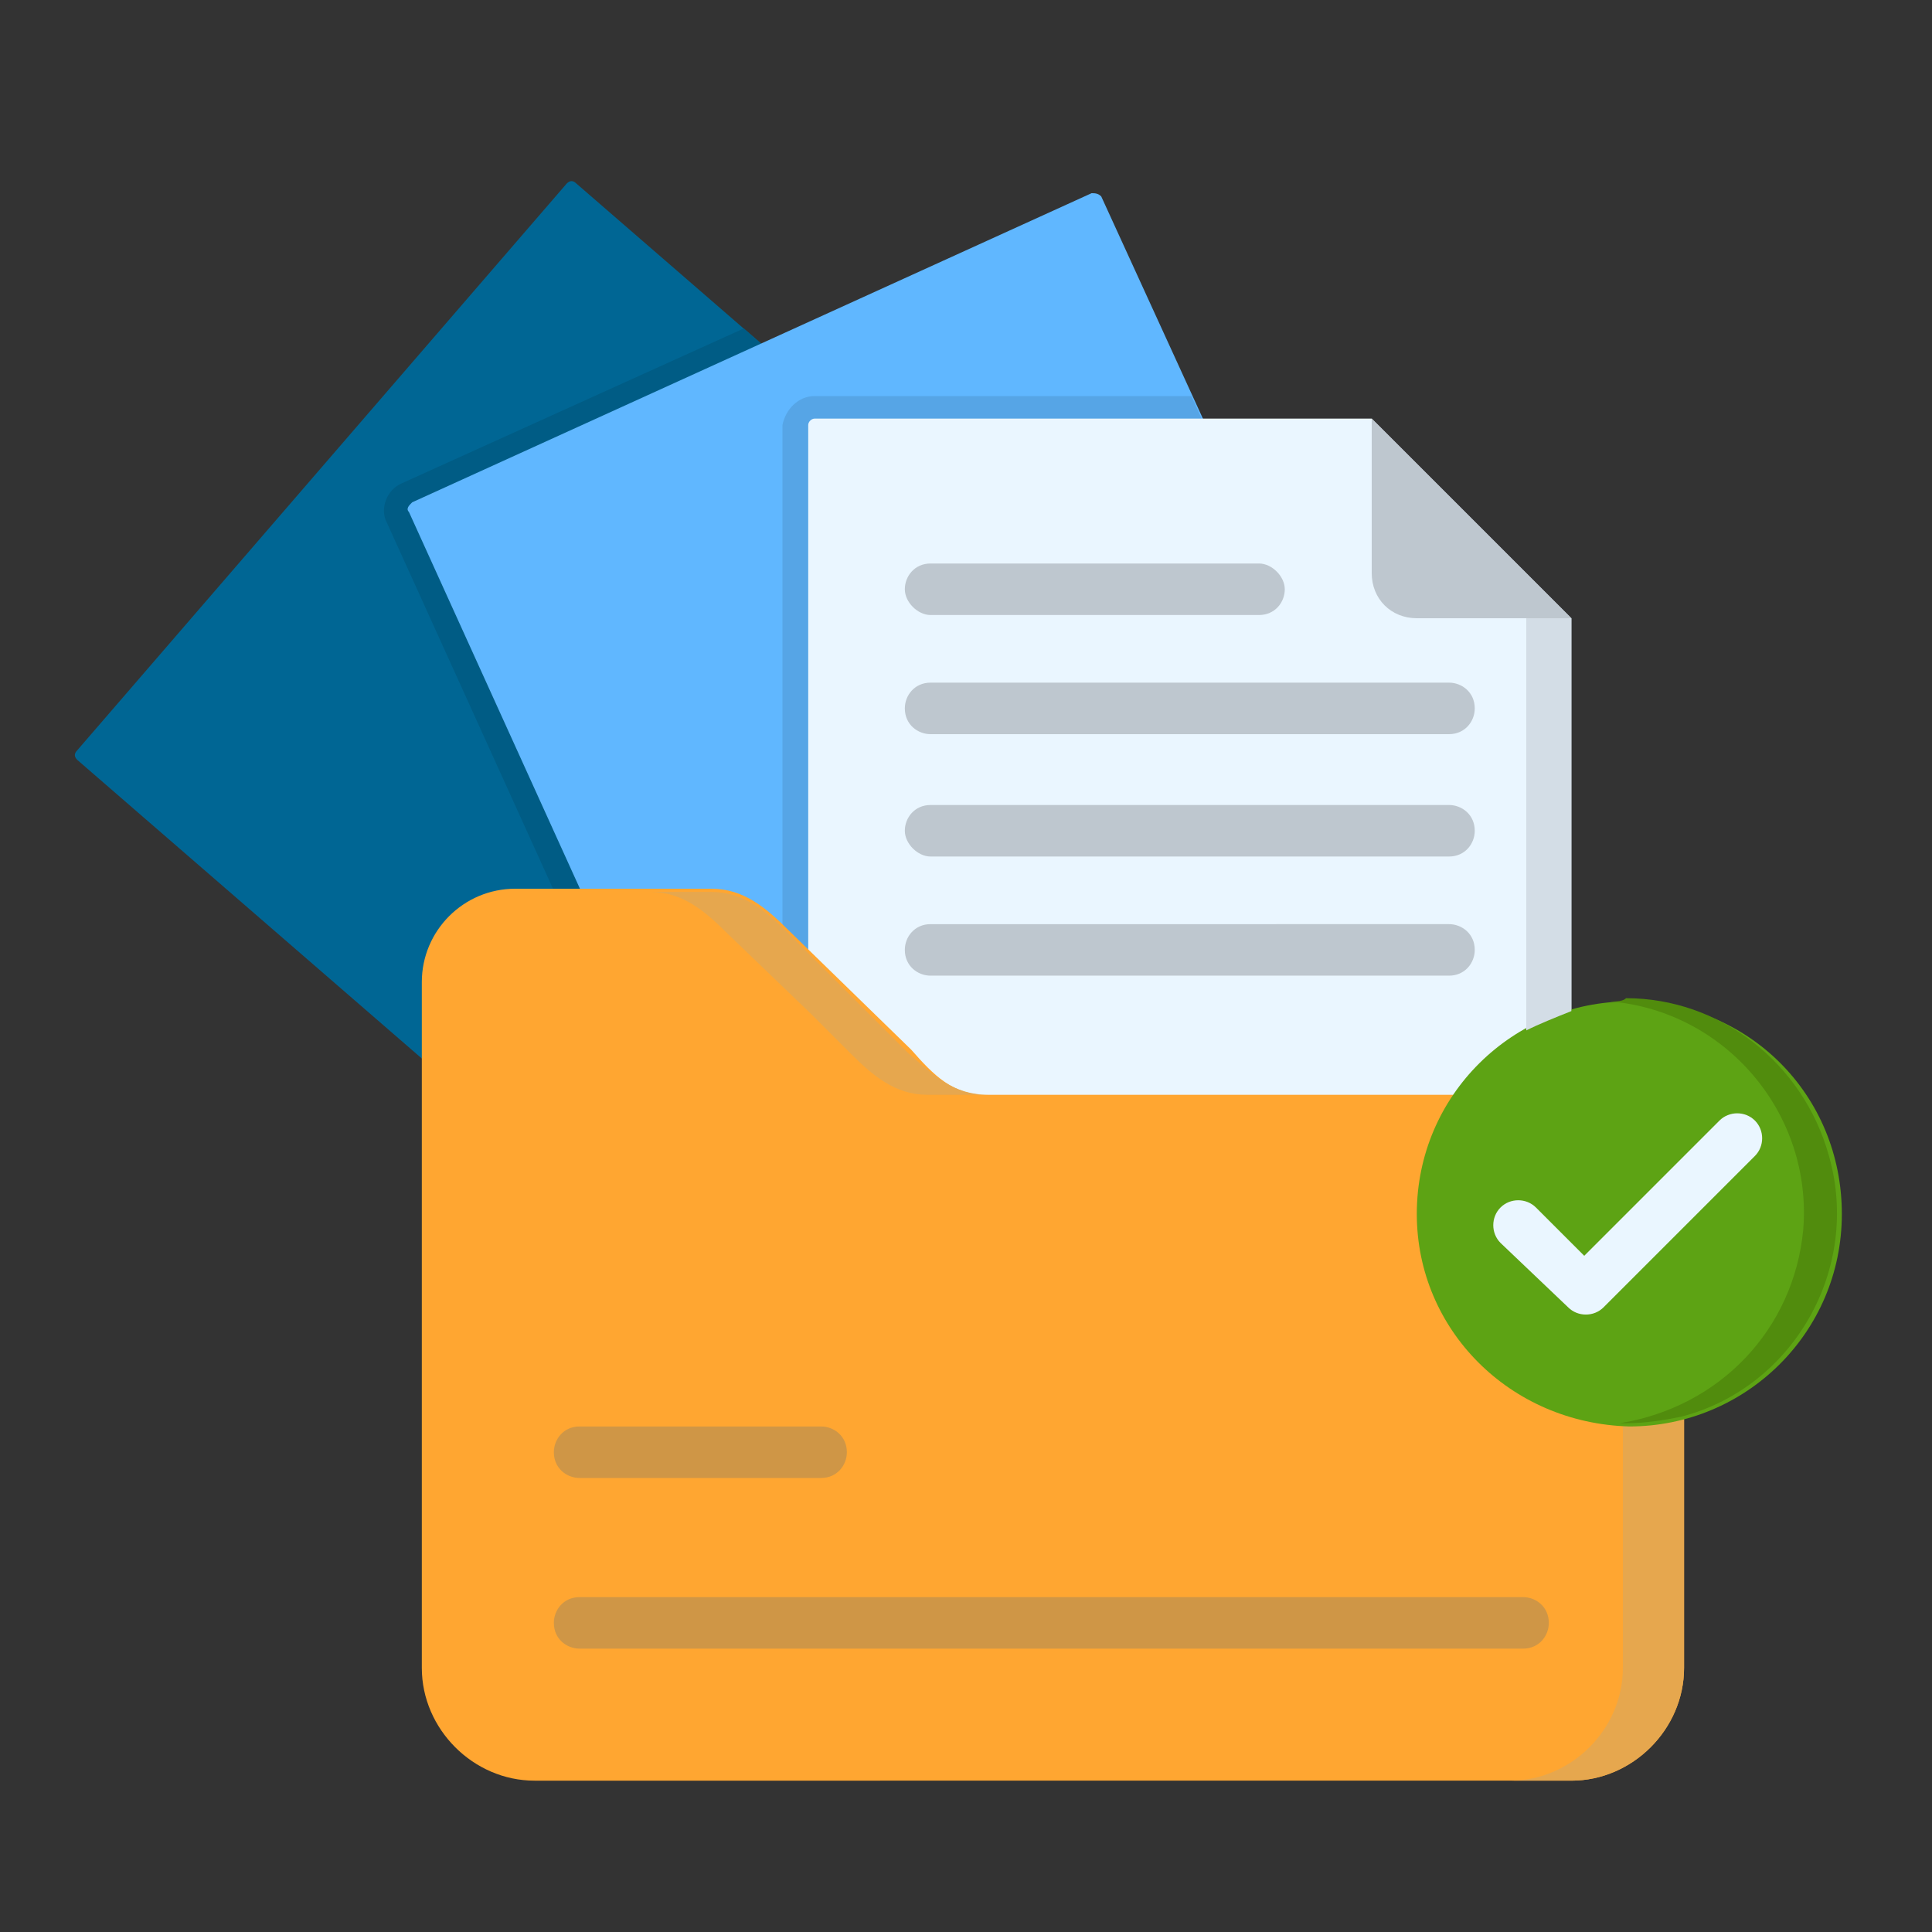 <?xml version="1.0" encoding="utf-8"?>
<!-- Generator: Adobe Illustrator 29.2.1, SVG Export Plug-In . SVG Version: 9.03 Build 55982)  -->
<svg version="1.1" id="Layer_1" xmlns="http://www.w3.org/2000/svg" xmlns:xlink="http://www.w3.org/1999/xlink" x="0px" y="0px"
	 width="60px" height="60px" viewBox="0 0 60 60" style="enable-background:new 0 0 60 60;" xml:space="preserve">
<rect x="0" y="0" width="60" height="60" fill="#333333" stroke="none"/>
<style type="text/css">
	.st0{fill-rule:evenodd;clip-rule:evenodd;fill:#006694;}
	.st1{fill-rule:evenodd;clip-rule:evenodd;fill:#005C85;}
	.st2{fill-rule:evenodd;clip-rule:evenodd;fill:#60B7FF;}
	.st3{fill-rule:evenodd;clip-rule:evenodd;fill:#56A5E6;}
	.st4{fill-rule:evenodd;clip-rule:evenodd;fill:#EAF6FF;}
	.st5{fill-rule:evenodd;clip-rule:evenodd;fill:#BEC7CF;}
	.st6{fill-rule:evenodd;clip-rule:evenodd;fill:#FFA631;}
	.st7{fill:#BEC7CF;}
	.st8{fill:#CF9646;}
	.st9{fill-rule:evenodd;clip-rule:evenodd;fill:#E6A74E;}
	.st10{fill-rule:evenodd;clip-rule:evenodd;fill:#5DA314;}
	.st11{fill:#EAF6FF;}
	.st12{fill-rule:evenodd;clip-rule:evenodd;fill:#518C0D;}
	.st13{fill-rule:evenodd;clip-rule:evenodd;fill:#D3DDE6;}
</style>
<g>
	<g>
		<path class="st0" d="M2.4,23.3L17.6,5.7c0.1-0.1,0.2-0.1,0.3,0l22.5,19.5c0.1,0.1,0.1,0.2,0,0.3L25.2,43.1c-0.1,0.1-0.2,0.1-0.3,0
			L2.4,23.6C2.3,23.5,2.3,23.4,2.4,23.3C2.4,23.3,2.4,23.3,2.4,23.3L2.4,23.3z"/>
		<path class="st1" d="M12.5,15l10.6-4.8l17.3,15c0.1,0.1,0.1,0.2,0,0.3L25.2,43.1c-0.1,0.1-0.2,0.1-0.3,0l-1.1-0.9L12,16.2
			C11.8,15.8,12,15.2,12.5,15L12.5,15z"/>
		<path class="st2" d="M12.8,15.6L33.9,6c0.1,0,0.2,0,0.3,0.1l12.4,27.1c0.1,0.1,0,0.2-0.1,0.3c0,0,0,0,0,0l-21.2,9.6
			c-0.1,0-0.2,0-0.3-0.1L12.7,15.9C12.6,15.8,12.7,15.7,12.8,15.6L12.8,15.6z"/>
		<path class="st3" d="M25.3,12.3H37l9.5,20.9c0.1,0.1,0,0.2-0.1,0.3c0,0,0,0,0,0l-21.2,9.6c-0.1,0-0.2,0-0.3-0.1l-0.6-1.3V13.2
			C24.4,12.7,24.8,12.3,25.3,12.3C25.3,12.3,25.3,12.3,25.3,12.3z"/>
		<path class="st4" d="M25.3,13h17.3l6.2,6.2V43c0,0.1-0.1,0.2-0.2,0.2H25.3c-0.1,0-0.2-0.1-0.2-0.2c0,0,0,0,0,0V13.2
			C25.1,13.1,25.2,13,25.3,13C25.3,13,25.3,13,25.3,13z"/>
		<path class="st5" d="M42.6,13v4.8c0,0.8,0.6,1.4,1.4,1.4h4.8L42.6,13z"/>
		<path class="st6" d="M30.6,34h18.2c1.9,0,3.5,1.6,3.5,3.5v14.3c0,1.9-1.6,3.5-3.5,3.5H16.6c-1.9,0-3.5-1.6-3.5-3.5V30.5
			c0-1.6,1.3-2.9,2.9-2.9h6.1c1,0,1.7,0.6,2.4,1.3l3.8,3.7C29,33.4,29.6,34,30.6,34z"/>
	</g>
	<path class="st7" d="M28.9,19.1c-0.4,0-0.8-0.4-0.8-0.8c0-0.4,0.3-0.8,0.8-0.8h10.2c0.4,0,0.8,0.4,0.8,0.8c0,0.4-0.3,0.8-0.8,0.8
		H28.9z M28.9,30.3c-0.4,0-0.8-0.3-0.8-0.8c0-0.4,0.3-0.8,0.8-0.8c0,0,0,0,0,0H45c0.4,0,0.8,0.3,0.8,0.8c0,0.4-0.3,0.8-0.8,0.8
		c0,0,0,0,0,0H28.9z M28.9,26.6c-0.4,0-0.8-0.4-0.8-0.8c0-0.4,0.3-0.8,0.8-0.8H45c0.4,0,0.8,0.3,0.8,0.8c0,0.4-0.3,0.8-0.8,0.8
		c0,0,0,0,0,0H28.9z M28.9,22.8c-0.4,0-0.8-0.3-0.8-0.8c0-0.4,0.3-0.8,0.8-0.8c0,0,0,0,0,0H45c0.4,0,0.8,0.3,0.8,0.8
		c0,0.4-0.3,0.8-0.8,0.8c0,0,0,0,0,0H28.9z"/>
	<path class="st8" d="M18,45.9c-0.4,0-0.8-0.3-0.8-0.8c0-0.4,0.3-0.8,0.8-0.8h7.5c0.4,0,0.8,0.3,0.8,0.8c0,0.4-0.3,0.8-0.8,0.8H18z
		 M18,51.2c-0.4,0-0.8-0.3-0.8-0.8c0-0.4,0.3-0.8,0.8-0.8h29.3c0.4,0,0.8,0.3,0.8,0.8c0,0.4-0.3,0.8-0.8,0.8H18z"/>
	<path class="st9" d="M48.8,34.6c1,0.6,1.6,1.7,1.6,2.9v14.3c0,1.9-1.6,3.5-3.5,3.5h1.9c1.9,0,3.5-1.6,3.5-3.5V37.5
		c0-0.5-0.1-0.9-0.3-1.3c-0.5-1.3-1.8-2.1-3.2-2.1h-1.9C47.6,34,48.2,34.2,48.8,34.6L48.8,34.6z M28.2,32.7l-3.1-3.1L24.5,29
		c-0.7-0.7-1.4-1.3-2.4-1.3h-1.9c1,0,1.7,0.6,2.4,1.3l2.6,2.5l1.2,1.2c0.7,0.7,1.4,1.3,2.4,1.3h1.9C29.6,34,29,33.4,28.2,32.7
		L28.2,32.7z"/>
	<path class="st10" d="M50.6,44.3c3.6,0,6.6-2.9,6.6-6.6s-2.9-6.6-6.6-6.6c-3.6,0-6.6,2.9-6.6,6.6c0,0,0,0,0,0
		C44,41.3,46.9,44.2,50.6,44.3z"/>
	<path class="st11" d="M46.6,38.6c-0.3-0.3-0.3-0.8,0-1.1c0.3-0.3,0.8-0.3,1.1,0c0,0,0,0,0,0l1.5,1.5l4.2-4.2c0.3-0.3,0.8-0.3,1.1,0
		c0.3,0.3,0.3,0.8,0,1.1l-4.7,4.7c-0.3,0.3-0.8,0.3-1.1,0L46.6,38.6z"/>
	<path class="st12" d="M50,31.1c3.6,0.3,6.3,3.5,6,7.1c-0.3,3.1-2.6,5.5-5.7,6c-0.1,0-0.2,0-0.3,0c0.1,0,0.2,0,0.3,0
		c0.1,0,0.1,0,0.2,0c0.6,0,1.2-0.1,1.7-0.2c3.5-0.9,5.6-4.6,4.6-8.1c-0.8-2.9-3.4-4.9-6.3-4.9C50.4,31.1,50.2,31.1,50,31.1L50,31.1z
		"/>
	<path class="st13" d="M47.4,19.2v12.8c0.4-0.2,0.9-0.4,1.4-0.6V19.2H47.4z"/>
</g>
</svg>
